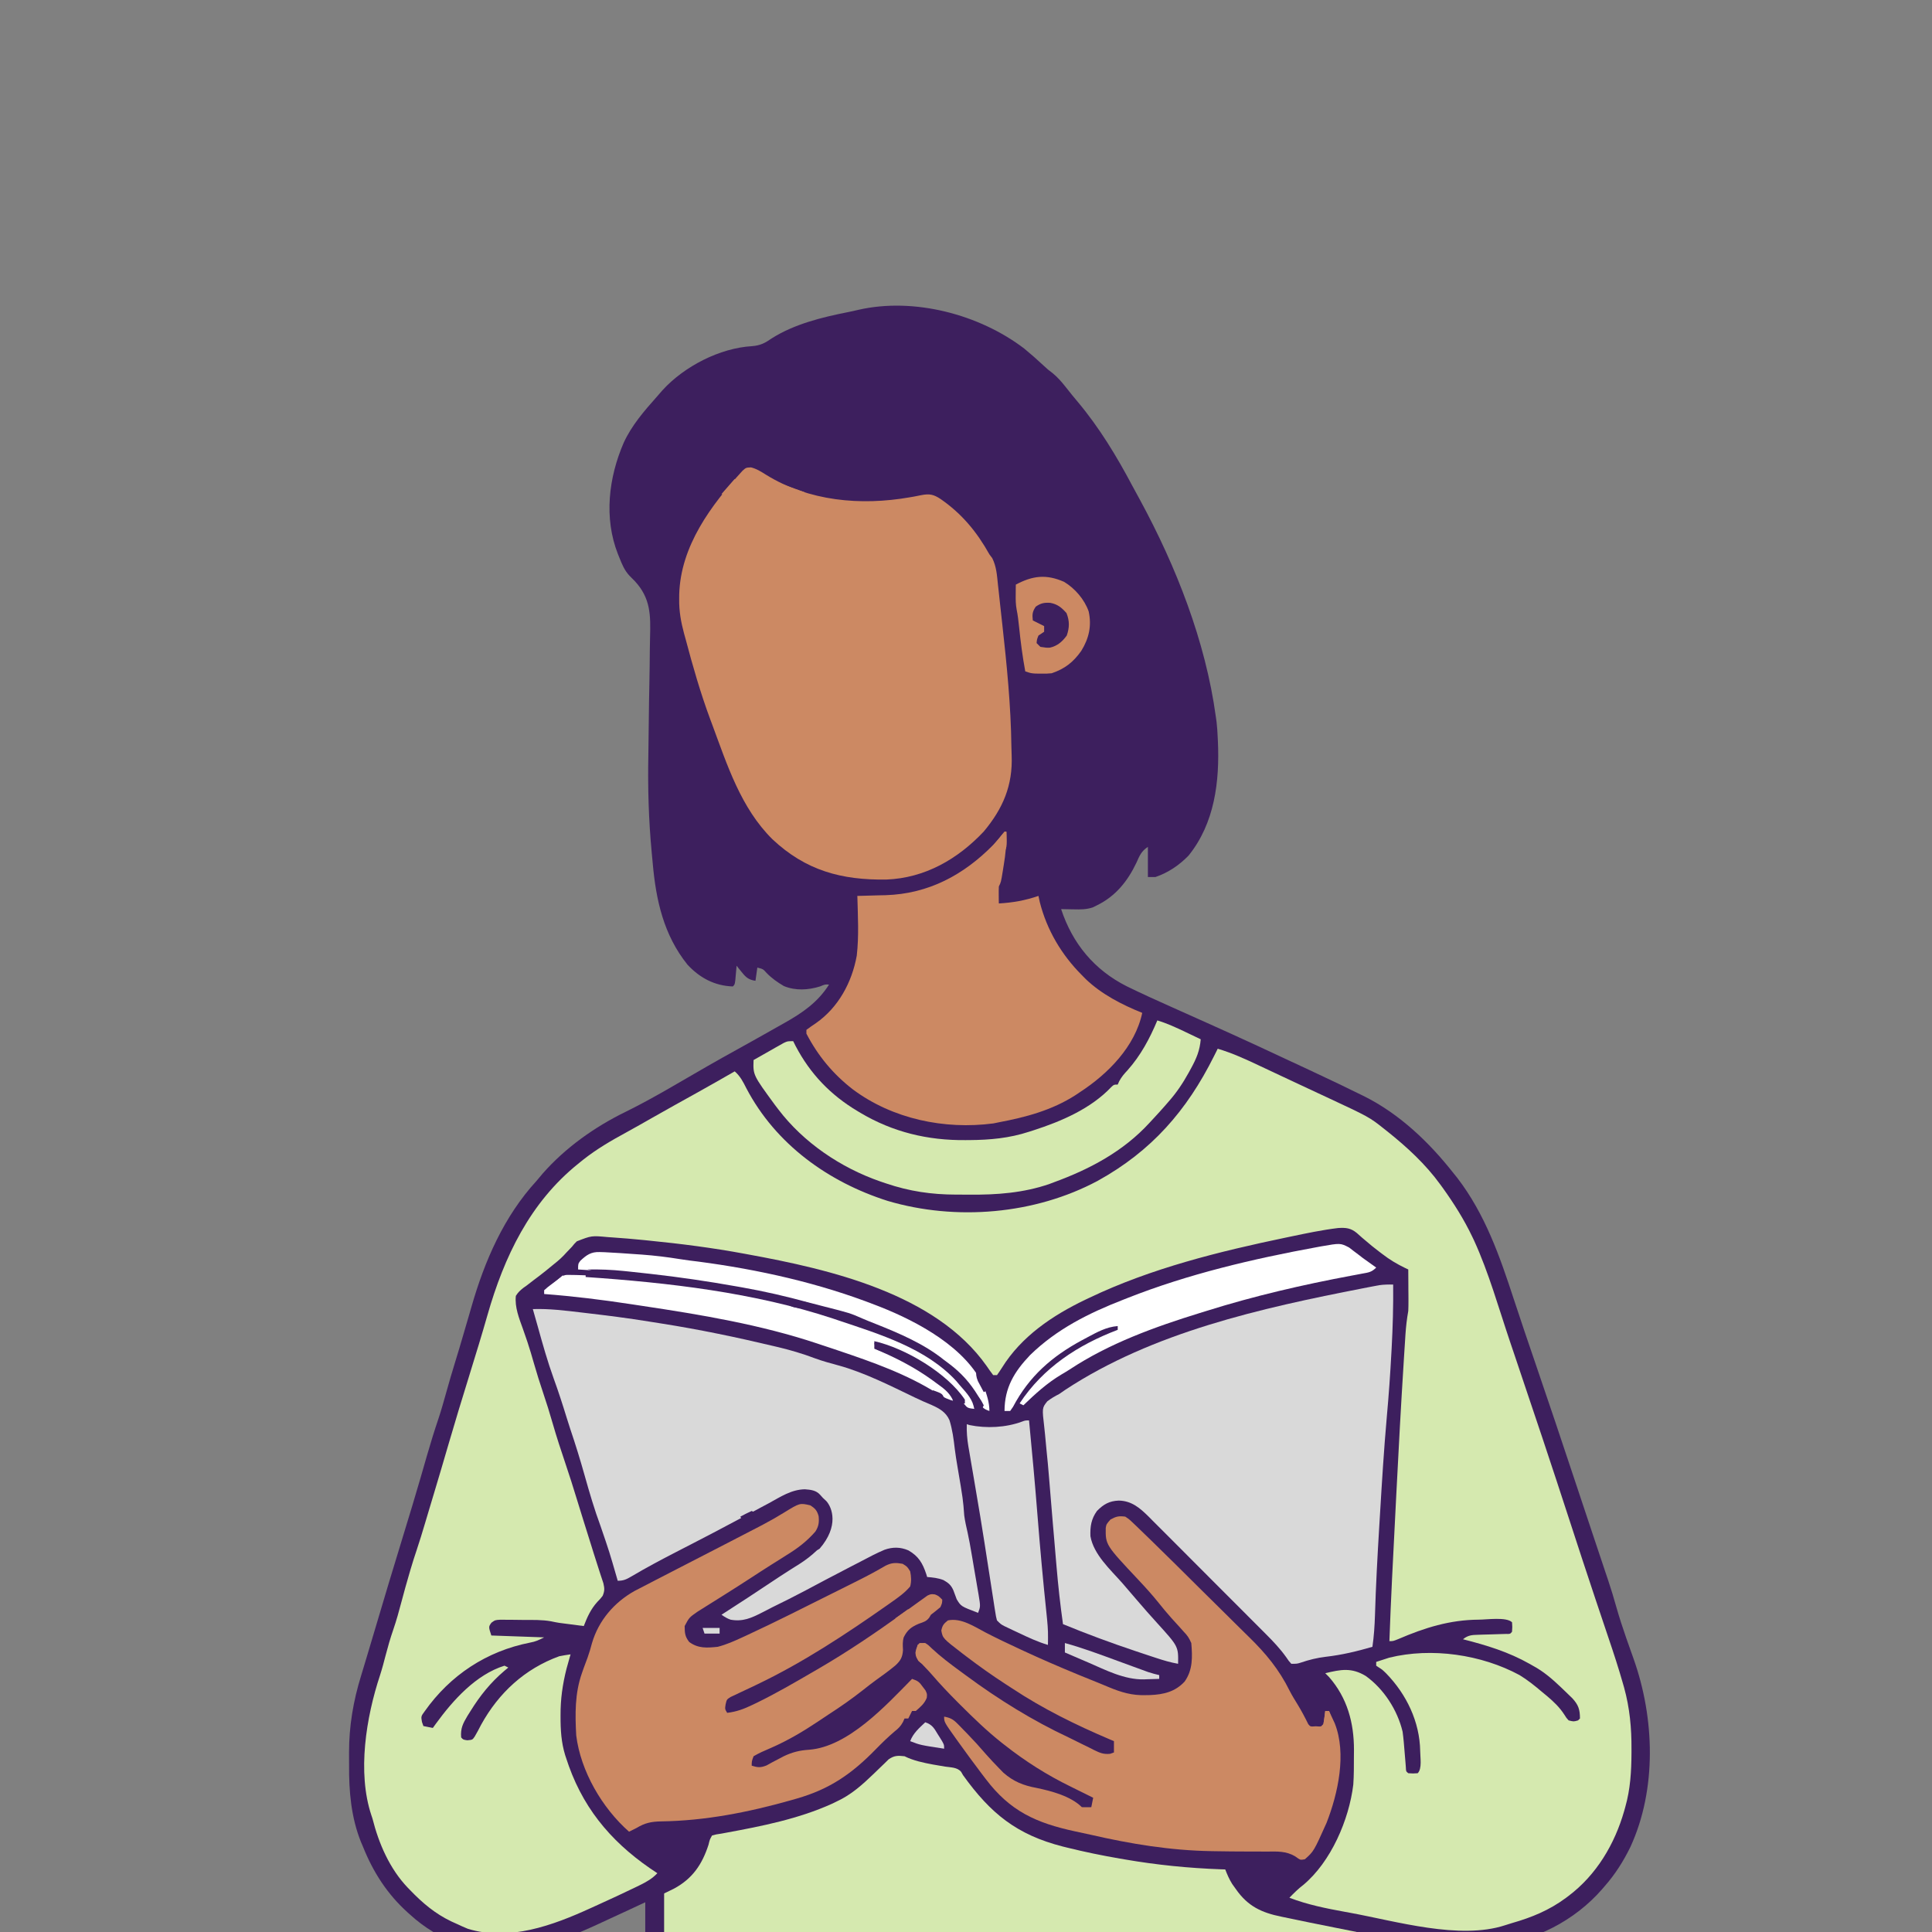 <svg width="1024" height="1024" viewBox="0 0 1024 1024" fill="none" xmlns="http://www.w3.org/2000/svg">
<rect x="0" y="0" width="1024" height="1024" fill="#808080" stroke="none"/>
<g clip-path="url(#clip0_273_32)">
<rect x="347" y="871" width="377" height="164" fill="#D5E9AF" stroke="#3D1F5E" stroke-width="10"/>
<path d="M542.88 184.761C546.4 187.651 549.79 190.661 553.12 193.761C555.4 195.881 555.4 195.881 557.93 197.791C560.58 199.981 562.58 202.281 564.72 204.971C565.11 205.461 565.5 205.941 565.9 206.451C566.7 207.441 567.5 208.441 568.29 209.451C569.27 210.661 570.27 211.861 571.28 213.051C582.61 226.561 591.92 241.911 600.14 257.461C601.49 259.981 602.86 262.481 604.24 264.991C623.36 300.201 639 339.981 644.41 379.841C644.54 380.771 644.67 381.701 644.81 382.651C645.12 385.391 645.29 388.091 645.41 390.841C645.44 391.481 645.48 392.121 645.51 392.781C646.47 414.201 643.82 436.301 629.97 453.471C625.07 458.541 619.1 462.581 612.41 464.841H608.41V448.841C604.87 451.201 603.96 453.611 602.29 457.341C597.67 467.041 591.27 475.041 581.41 479.841C580.66 480.211 579.91 480.581 579.13 480.961C575.69 482.081 572.69 482.061 569.1 481.971L567.14 481.941C565.57 481.921 563.99 481.881 562.41 481.841C568.46 500.141 579.98 514.071 597.19 522.751C605.28 526.711 613.48 530.411 621.7 534.081L630.49 538.011C631.7 538.561 632.91 539.101 634.12 539.641C634.72 539.911 635.33 540.181 635.95 540.461L639.64 542.111C657.79 550.231 675.82 558.601 693.82 567.051C695.26 567.731 696.71 568.411 698.16 569.091C705.81 572.671 713.44 576.311 721.02 580.061C721.66 580.371 722.3 580.691 722.97 581.011C741.79 590.401 757.53 605.461 770.41 621.841C771.06 622.651 771.71 623.461 772.38 624.291C787.18 643.581 794.91 665.861 802.37 688.671C806.15 700.181 810.04 711.641 813.97 723.091C821 743.611 827.89 764.171 834.72 784.751C837.19 792.191 839.67 799.631 842.15 807.061C842.88 809.241 843.6 811.421 844.33 813.601C844.56 814.281 844.78 814.961 845.02 815.661C845.46 817.001 845.91 818.341 846.36 819.681C847.57 823.321 848.79 826.961 850.01 830.591C850.28 831.391 850.54 832.191 850.82 833.021C851.33 834.541 851.85 836.071 852.36 837.601C853.92 842.251 855.34 846.931 856.66 851.651C858.22 857.131 859.96 862.521 861.84 867.901L862.51 869.811C863.61 872.961 864.72 876.111 865.85 879.251C877 910.681 878.22 948.271 864.16 978.901C860.39 986.581 856.07 993.431 850.41 999.841C849.99 1000.33 849.57 1000.82 849.14 1001.33C834.65 1017.95 813.45 1028.92 791.5 1031.03C787.05 1031.31 782.61 1031.32 778.16 1031.28C777.13 1031.27 777.13 1031.27 776.07 1031.27C762.59 1031.17 749.57 1029.68 736.31 1027.2C734.29 1026.82 732.26 1026.45 730.24 1026.08C720.36 1024.26 710.51 1022.32 700.67 1020.3C698.42 1019.84 696.17 1019.39 693.91 1018.94C690.33 1018.22 686.75 1017.47 683.18 1016.71C681.85 1016.43 680.53 1016.15 679.2 1015.89C668.57 1013.74 661.33 1010.3 655.04 1001.28C654.39 1000.37 653.74 999.461 653.08 998.531C651.51 996.011 650.47 993.601 649.41 990.841C648.66 990.821 647.9 990.791 647.12 990.771C629.93 990.141 613.12 988.461 596.16 985.531C595.32 985.391 594.48 985.241 593.62 985.101C584.24 983.491 574.97 981.591 565.74 979.301C564.94 979.101 564.13 978.901 563.31 978.701C538.9 972.461 525.02 961.201 510.41 940.841C510.09 940.291 509.78 939.731 509.45 939.161C507.5 936.681 503.94 936.791 500.97 936.341C499.52 936.101 498.07 935.851 496.63 935.601C495.55 935.411 495.55 935.411 494.46 935.231C489.38 934.281 484.04 933.161 479.41 930.841C475.84 930.461 474.03 930.421 471.02 932.461C470.27 933.201 469.51 933.951 468.72 934.721L467.45 935.931C466.09 937.221 464.75 938.531 463.41 939.841C457.21 945.801 451.31 951.211 443.41 954.841C442.62 955.221 441.84 955.611 441.03 956.001C423.36 964.011 403.87 967.891 384.89 971.381C384.07 971.531 383.26 971.691 382.41 971.841C381.5 971.981 380.6 972.121 379.66 972.271C378.92 972.461 378.18 972.651 377.41 972.841C376.18 975.001 376.18 975.001 375.54 977.721C372.11 988.291 367 995.741 357.22 1001.02C354.68 1002.3 352.11 1003.51 349.54 1004.72L346.58 1006.11C343.81 1007.41 341.04 1008.7 338.27 1009.98C336.31 1010.89 334.35 1011.8 332.39 1012.72C328.82 1014.38 325.25 1016.03 321.67 1017.67C320.27 1018.31 318.88 1018.96 317.49 1019.61C294.05 1030.47 268.84 1039.59 243.21 1030.53C233.49 1026.81 225.14 1021.88 217.41 1014.84L216.06 1013.64C205.27 1003.91 197.81 992.321 192.41 978.841C192.05 978.011 191.7 977.171 191.33 976.311C186.11 963.321 184.9 949.421 185.02 935.541C185.04 933.341 185.02 931.151 185 928.951C184.98 914.901 187.25 901.511 191.41 888.091C191.7 887.121 192 886.151 192.3 885.151C192.95 882.961 193.62 880.761 194.28 878.571C195.56 874.351 196.82 870.121 198.07 865.881C203.37 847.951 208.74 830.041 214.24 812.161C217.12 802.761 219.98 793.361 222.71 783.921C223.01 782.901 223.01 782.901 223.31 781.851C224.28 778.491 225.25 775.121 226.22 771.751C228.16 764.991 230.23 758.311 232.48 751.651C233.93 747.271 235.18 742.841 236.41 738.401C237.96 732.891 239.54 727.391 241.24 721.911C242.68 717.271 244.07 712.611 245.42 707.941C246.41 704.551 247.41 701.151 248.4 697.761L249.9 692.581C256.89 668.221 267.11 644.701 284.41 625.841C285.49 624.551 286.58 623.261 287.66 621.971C299.74 608.251 315.23 597.271 331.6 589.281C346.4 582.011 360.55 573.341 374.86 565.151C380.25 562.061 385.66 559.031 391.1 556.031C394.21 554.311 397.31 552.581 400.41 550.841C401.17 550.421 401.17 550.421 401.95 549.981C405.41 548.051 408.86 546.101 412.3 544.141C413.44 543.491 414.58 542.851 415.73 542.211C425.27 536.861 433.46 531.251 439.41 521.841C437.24 521.731 437.24 521.731 434.68 522.811C428.4 524.791 421.64 525.171 415.49 522.641C412.04 520.611 409.12 518.571 406.32 515.701C404.46 513.611 404.46 513.611 401.41 512.841L400.41 519.841C396.81 519.291 395.41 518.091 393.16 515.281C392.64 514.641 392.12 514.001 391.58 513.341C391.2 512.841 390.81 512.351 390.41 511.841C390.35 512.551 390.29 513.261 390.23 513.991C390.14 514.911 390.06 515.831 389.97 516.781C389.85 518.151 389.85 518.151 389.73 519.561C389.41 521.841 389.41 521.841 388.41 522.841C378.74 522.491 370.91 518.321 364.36 511.271C351.78 495.581 347.7 477.221 345.96 457.581C345.79 455.671 345.6 453.761 345.42 451.851C343.79 434.601 343.3 417.501 343.64 400.191C343.75 393.951 343.81 387.721 343.88 381.481C343.95 374.941 344.04 368.401 344.19 361.861C344.31 356.041 344.38 350.231 344.42 344.411C344.44 342.211 344.48 340.011 344.54 337.821C344.87 325.931 344.85 317.101 336.49 308.031C335.55 307.061 334.59 306.091 333.63 305.141C331.08 302.431 329.68 299.141 328.35 295.721C328.07 295.051 327.8 294.381 327.52 293.691C319.99 274.561 322.57 253.171 330.57 234.671C334.82 225.431 341.47 217.761 348.18 210.231C349.18 209.101 350.17 207.961 351.15 206.811C362.71 194.151 381.53 184.461 398.6 183.471C403.04 183.111 405.5 181.811 409.1 179.301C420.94 171.811 435.52 168.191 449.11 165.501C451.07 165.111 453.02 164.691 454.97 164.211C484.43 157.481 519.12 166.621 542.88 184.761Z" fill="#3D1F5E"/>
<path d="M645.412 555.844C652.872 558.064 659.822 561.214 666.852 564.534C668.052 565.094 669.262 565.664 670.472 566.234C673.062 567.444 675.652 568.664 678.242 569.884C681.872 571.594 685.502 573.284 689.132 574.984C692.172 576.394 695.212 577.814 698.242 579.244C699.712 579.924 701.182 580.614 702.652 581.294C725.762 592.074 725.762 592.074 733.722 598.404C734.253 598.824 734.792 599.244 735.332 599.674C745.752 607.994 755.572 617.014 763.412 627.844C764.102 628.794 764.102 628.794 764.812 629.764C770.672 637.954 775.943 646.314 780.292 655.404C780.622 656.104 780.952 656.794 781.292 657.504C789.122 674.624 794.282 693.174 800.302 710.994C801.042 713.184 801.782 715.374 802.522 717.554C812.602 747.354 822.592 777.174 832.302 807.084C836.432 819.814 840.612 832.524 844.852 845.224C845.102 845.964 845.352 846.714 845.602 847.484C847.902 854.364 850.202 861.244 852.532 868.114C855.262 876.164 857.902 884.224 860.222 892.404C860.422 893.084 860.612 893.764 860.812 894.464C863.792 905.264 864.792 915.934 864.722 927.094V929.024C864.672 938.884 864.132 948.314 861.412 957.844C861.232 958.484 861.062 959.114 860.872 959.774C855.842 977.384 846.193 993.674 831.412 1004.84L829.943 1005.95C821.102 1012.48 811.943 1016.24 801.412 1019.26C800.162 1019.62 798.912 1020.01 797.672 1020.43C773.662 1028.3 739.882 1018.26 715.722 1013.84C714.342 1013.59 714.342 1013.59 712.922 1013.33C702.822 1011.49 693.022 1009.53 683.412 1005.84C685.802 1003.38 688.052 1001.11 690.782 999.044C705.432 986.814 715.022 964.514 717.272 945.884C717.622 940.924 717.592 935.944 717.602 930.964L717.632 927.534C717.662 913.124 714.082 899.904 704.412 888.844L702.412 886.844C710.712 884.824 716.352 883.764 723.852 888.284C733.422 895.114 740.693 906.374 743.412 917.844C743.902 921.434 744.192 925.044 744.472 928.654C744.632 930.564 744.782 932.464 744.952 934.364C745.012 935.204 745.082 936.034 745.142 936.894C745.212 938.844 745.212 938.844 746.412 939.844C748.912 940.014 748.912 940.014 751.412 939.844C753.842 937.414 752.722 931.384 752.732 928.124C752.492 912.604 745.482 898.044 734.722 886.964C732.582 884.884 732.582 884.884 730.602 883.654C730.212 883.384 729.812 883.124 729.412 882.844V880.844C730.892 880.354 732.372 879.874 733.852 879.404L736.342 878.594C758.772 873.084 785.193 876.914 805.412 887.844C809.722 890.474 813.572 893.574 817.412 896.844C818.682 897.884 818.682 897.884 819.972 898.954C823.572 902.004 826.592 904.874 829.162 908.844C830.212 910.544 830.212 910.544 831.412 911.844C834.082 912.514 834.082 912.514 836.412 911.844L837.412 910.844C837.412 906.064 836.592 903.624 833.352 900.094C832.052 898.804 830.742 897.534 829.412 896.284C828.722 895.614 828.032 894.954 827.322 894.274C822.662 889.844 818.102 885.894 812.412 882.844C811.882 882.544 811.362 882.244 810.822 881.934C799.572 875.564 787.902 872.004 775.412 868.844C778.042 866.674 780.122 866.554 783.482 866.464C784.462 866.434 785.442 866.394 786.452 866.364L789.532 866.284C791.562 866.224 793.582 866.154 795.612 866.094C796.503 866.064 797.402 866.044 798.322 866.014C800.402 866.074 800.402 866.074 801.412 864.844C801.582 862.344 801.582 862.344 801.412 859.844C798.452 856.884 787.963 858.464 783.682 858.454C768.422 858.564 755.162 862.724 741.222 868.704C738.412 869.844 738.412 869.844 736.412 869.844C737.182 847.914 738.332 826.004 739.462 804.094C739.672 799.884 739.892 795.674 740.102 791.464C741.282 768.164 742.542 744.884 744.012 721.604C744.072 720.584 744.142 719.574 744.202 718.524C744.382 715.674 744.562 712.814 744.753 709.954C744.833 708.704 744.832 708.704 744.912 707.414C745.193 703.164 745.662 699.044 746.412 694.844C746.492 693.044 746.522 691.244 746.512 689.444C746.502 688.474 746.503 687.504 746.503 686.494L746.472 683.464C746.472 681.934 746.472 681.934 746.462 680.374C746.452 677.864 746.432 675.354 746.412 672.844L744.862 672.114C740.412 669.964 736.562 667.684 732.662 664.654C732.152 664.274 731.652 663.894 731.132 663.504C728.472 661.494 725.902 659.424 723.392 657.224L721.882 655.954C720.942 655.164 720.013 654.344 719.122 653.504C715.903 650.844 713.312 650.624 709.182 650.884C700.742 651.904 692.412 653.664 684.102 655.404C683.242 655.584 682.392 655.764 681.512 655.944C646.192 663.314 610.102 672.224 577.412 687.844C576.702 688.184 575.992 688.514 575.262 688.864C557.852 697.204 541.302 708.344 531.022 724.984C530.202 726.304 529.312 727.574 528.412 728.844H526.412C525.182 727.264 524.032 725.624 522.912 723.964C495.822 685.634 439.892 672.794 396.412 664.844C395.812 664.734 395.212 664.624 394.582 664.504C377.772 661.384 360.922 659.224 343.912 657.534C342.612 657.404 342.612 657.404 341.292 657.264C335.672 656.704 330.052 656.224 324.412 655.844C323.322 655.774 323.322 655.774 322.212 655.694C313.532 654.884 313.532 654.884 305.712 657.934C304.362 659.284 304.362 659.284 303.162 660.784C302.192 661.804 301.212 662.824 300.232 663.844L298.812 665.384C296.692 667.594 294.372 669.434 291.972 671.344C290.652 672.424 290.652 672.424 289.302 673.534C287.182 675.254 285.002 676.894 282.802 678.534C281.582 679.464 280.372 680.404 279.162 681.344C278.572 681.754 277.992 682.174 277.382 682.604C275.702 683.934 274.532 685.004 273.412 686.844C272.752 692.814 275.162 698.804 277.162 704.344C277.712 705.924 278.252 707.504 278.802 709.084L279.622 711.484C280.842 715.134 281.912 718.834 282.972 722.534C284.495 727.842 286.142 733.113 287.912 738.344C289.672 743.514 291.282 748.714 292.792 753.964C294.952 761.484 297.392 768.904 299.892 776.314C301.832 782.084 303.692 787.864 305.452 793.684C306.562 797.354 307.702 801.004 308.852 804.654C309.062 805.324 309.272 805.994 309.482 806.684C310.122 808.734 310.772 810.794 311.412 812.844C311.842 814.214 312.272 815.584 312.702 816.964C312.912 817.634 313.122 818.314 313.342 819.004C313.762 820.344 314.182 821.684 314.592 823.024C315.582 826.224 316.592 829.414 317.652 832.594C317.842 833.184 318.032 833.784 318.232 834.384C318.752 835.984 319.282 837.574 319.812 839.174C320.442 841.954 320.512 843.234 319.412 845.844C318.142 847.454 318.142 847.454 316.602 849.034C313.122 852.884 311.262 857.044 309.412 861.844C307.012 861.534 304.622 861.224 302.222 860.904C301.552 860.824 300.882 860.734 300.182 860.644C299.522 860.554 298.862 860.464 298.182 860.384C297.282 860.264 297.282 860.264 296.352 860.144C294.918 859.915 293.49 859.641 292.072 859.324C287.312 858.464 282.482 858.614 277.662 858.604C275.782 858.594 273.912 858.564 272.032 858.534C270.832 858.524 269.632 858.524 268.432 858.514L265.152 858.484C262.422 858.654 262.422 858.654 260.472 860.054C258.912 862.234 258.912 862.234 260.412 866.844L288.412 867.844C285.452 869.324 283.902 870.084 280.862 870.634C257.932 875.144 238.612 887.864 225.092 907.024C223.122 909.714 223.122 909.714 223.662 912.724C223.912 913.424 224.162 914.124 224.412 914.844L229.412 915.844C229.972 915.074 230.522 914.294 231.102 913.504C240.062 901.204 252.262 887.534 267.412 882.844L269.412 883.844C268.722 884.414 268.032 884.984 267.322 885.574C259.952 891.864 254.512 898.624 249.412 906.844C248.862 907.724 248.312 908.594 247.742 909.494C245.352 913.514 244.032 916.064 244.412 920.844C245.462 922.064 245.462 922.064 247.682 922.394C250.412 922.144 250.412 922.144 251.582 920.444C252.812 918.364 253.932 916.244 255.032 914.094C264.352 897.224 278.152 884.484 296.412 877.844C298.401 877.446 300.402 877.112 302.412 876.844C302.222 877.524 302.022 878.204 301.822 878.894C301.562 879.834 301.302 880.764 301.032 881.724C300.782 882.624 300.522 883.524 300.262 884.464C298.162 892.814 297.052 900.594 297.102 909.224C297.102 910.234 297.112 911.244 297.112 912.294C297.232 919.614 297.892 925.924 300.412 932.844C300.762 933.884 301.112 934.924 301.482 935.984C310.442 960.924 326.382 978.534 348.412 992.844C345.632 995.784 342.642 997.454 339.032 999.224C338.362 999.554 337.692 999.884 336.992 1000.22C330.292 1003.48 323.522 1006.59 316.742 1009.67C315.502 1010.23 314.262 1010.8 313.022 1011.36C293.182 1020.44 269.822 1029.08 247.912 1022.28C246.052 1021.52 244.222 1020.7 242.412 1019.84C240.832 1019.13 240.832 1019.13 239.222 1018.4C230.652 1014.31 223.962 1008.65 217.412 1001.84L216.142 1000.54C206.542 990.494 200.782 977.214 197.412 963.844C197.222 963.274 197.032 962.704 196.832 962.114C189.262 939.394 194.062 910.144 201.412 887.954C202.552 884.424 203.492 880.864 204.412 877.284C205.592 872.744 206.882 868.284 208.412 863.844C210.122 858.864 211.512 853.864 212.842 848.774C214.142 843.814 215.532 838.884 216.972 833.964C217.172 833.294 217.372 832.614 217.572 831.914C218.612 828.394 219.712 824.904 220.892 821.414C222.432 816.814 223.842 812.184 225.222 807.534L226.812 802.214C227.072 801.324 227.342 800.424 227.622 799.504C228.372 796.984 229.132 794.464 229.892 791.944C232.572 783.044 235.202 774.144 237.792 765.224C241.212 753.434 244.812 741.704 248.442 729.984C249.942 725.124 251.432 720.264 252.912 715.404C253.332 714.024 253.332 714.024 253.772 712.614C255.352 707.414 256.892 702.194 258.382 696.964C267.192 666.154 280.862 637.404 306.412 616.844C307.272 616.144 308.132 615.454 309.022 614.734C316.242 609.014 323.942 604.544 332.022 600.154C336.642 597.624 341.212 595.004 345.792 592.404C353.552 588.004 361.342 583.644 369.162 579.324C375.942 575.564 382.682 571.714 389.412 567.844C392.352 570.384 393.882 573.434 395.602 576.844C411.132 606.424 438.952 626.484 470.452 636.494C506.642 647.214 548.512 643.694 581.842 625.844C610.312 610.104 629.012 588.694 643.412 559.844C643.972 558.724 643.972 558.724 644.542 557.594C644.832 557.014 645.112 556.434 645.412 555.844Z" fill="#D5E9AF"/>
<path d="M398.036 247.719C400.986 248.449 403.286 249.919 405.846 251.529C428.656 265.699 456.196 268.119 482.096 263.599C482.826 263.469 483.556 263.349 484.316 263.219C485.666 262.979 487.006 262.719 488.346 262.429C492.726 261.579 494.906 262.079 498.596 264.529C509.876 272.359 517.776 281.939 524.416 293.839C524.906 294.499 525.406 295.149 525.916 295.829C528.176 300.379 528.426 304.999 528.946 310.009C529.066 311.119 529.196 312.229 529.326 313.369C529.586 315.719 529.846 318.079 530.086 320.439C530.466 323.949 530.856 327.459 531.246 330.959C533.626 352.409 535.786 373.949 536.056 395.539C536.086 397.129 536.136 398.729 536.196 400.329C536.856 416.239 531.596 428.579 521.346 440.799C507.566 455.379 490.296 465.359 469.846 466.179C446.036 466.539 427.056 461.409 409.416 444.839C392.666 428.279 385.426 405.409 377.416 383.839C377.076 382.949 376.736 382.049 376.396 381.119C371.256 367.259 367.196 353.129 363.416 338.839C363.126 337.829 362.846 336.809 362.556 335.749C360.916 329.599 359.886 323.909 359.976 317.529C359.986 316.719 359.996 315.909 359.996 315.069C360.726 289.349 376.866 267.749 393.576 249.479C395.416 247.839 395.416 247.839 398.036 247.719Z" fill="#CC8963"/>
<path d="M738.411 680.844C738.521 692.124 738.211 703.334 737.601 714.594C737.551 715.414 737.511 716.244 737.461 717.094C736.861 728.424 736.051 739.724 735.031 751.034C733.501 768.224 732.451 785.454 731.421 802.684C731.291 804.864 731.161 807.044 731.021 809.234C730.081 824.884 729.221 840.534 728.761 856.214C728.581 861.824 728.221 867.294 727.411 872.844C719.201 875.244 711.221 877.154 702.711 878.124C698.071 878.674 693.791 879.734 689.361 881.254C687.411 881.844 687.411 881.844 684.411 881.844C683.071 880.364 683.071 880.364 681.691 878.324C678.471 873.824 674.851 869.994 670.941 866.094C669.861 865.004 669.861 865.004 668.751 863.894C666.381 861.514 664.011 859.134 661.631 856.764C660.391 855.524 659.151 854.274 657.911 853.034C654.031 849.144 650.141 845.254 646.241 841.364C642.241 837.364 638.241 833.354 634.251 829.344C630.811 825.884 627.361 822.424 623.911 818.974C621.851 816.924 619.801 814.864 617.751 812.804C615.471 810.514 613.181 808.224 610.881 805.944L608.851 803.884C604.231 799.324 599.801 795.444 592.971 795.344C587.991 795.524 584.861 797.314 581.411 800.844C578.361 805.074 577.751 809.104 577.951 814.224C579.651 823.944 588.481 831.864 594.801 839.014C597.431 842.014 600.011 845.054 602.601 848.094C606.101 852.194 609.651 856.234 613.291 860.224C624.581 872.664 624.581 872.664 624.411 881.844C620.321 881.124 616.441 879.964 612.511 878.654C611.521 878.324 611.521 878.324 610.501 877.994C608.341 877.284 606.191 876.564 604.031 875.844C603.301 875.604 602.571 875.354 601.821 875.104C588.863 870.778 576.052 866.022 563.411 860.844C561.961 850.634 560.841 840.434 559.971 830.154C559.851 828.684 559.721 827.214 559.591 825.734L558.811 816.504C558.541 813.424 558.281 810.344 558.011 807.264C557.301 799.004 556.611 790.744 555.961 782.484C555.611 778.014 555.191 773.564 554.721 769.104C554.431 766.244 554.171 763.374 553.911 760.504C553.791 759.164 553.651 757.824 553.491 756.484C552.301 746.254 552.301 746.254 555.061 742.754C557.111 741.184 559.111 740.004 561.411 738.844C562.501 738.114 563.591 737.374 564.661 736.604C611.041 706.104 668.471 693.324 722.291 682.844C723.351 682.634 724.411 682.424 725.511 682.214C726.481 682.034 727.461 681.844 728.461 681.654L731.011 681.174C733.511 680.834 735.891 680.784 738.411 680.844Z" fill="#D9D9D9"/>
<path d="M308.22 695.653C299.6 694.633 291.11 693.553 282.41 693.843C283.3 696.933 284.18 700.023 285.04 703.113C287.61 712.383 290.2 721.603 293.47 730.653C295.96 737.493 298.19 744.383 300.32 751.333C300.944 753.356 301.587 755.372 302.25 757.383C304.991 765.471 307.515 773.63 309.82 781.853C312.39 790.993 315.03 800.023 318.33 808.933C323 822.573 323 822.573 327 836.422L327 836.423C327.14 836.903 327.27 837.373 327.41 837.843C330.69 837.843 332.21 836.973 334.99 835.353C342.51 830.903 350.2 826.813 357.96 822.813L361.5 820.983L366.81 818.253C370.67 816.263 374.52 814.273 378.35 812.253C379.827 811.464 381.305 810.686 382.782 809.907L382.79 809.903C387.17 807.613 391.54 805.313 395.89 802.963C398.459 801.563 401.038 800.184 403.617 798.805L403.62 798.803C404.93 798.113 406.23 797.413 407.53 796.723C413.58 793.403 419.51 789.443 426.59 789.353C429.66 789.583 432.52 789.853 434.67 792.253L434.671 792.253C436.1 793.903 436.1 793.903 437.91 795.543C441.077 798.976 444.81 808.843 434.41 820.843C433.94 821.133 433.49 821.413 433.03 821.693C430.08 824.473 427.09 826.813 423.67 828.973C422.49 829.703 421.31 830.443 420.14 831.193C419.5 831.603 418.87 831.993 418.25 832.393C415.11 834.383 412.02 836.423 408.93 838.483C400.59 844.083 392.18 849.553 383.73 854.993C383.28 855.283 382.85 855.563 382.41 855.843C384.02 856.953 385.36 857.823 387.21 858.463C393.65 859.633 398.17 857.613 403.84 854.713C405.64 853.763 407.45 852.823 409.28 851.913C415.28 848.983 421.26 846.003 427.15 842.863C430.63 840.993 434.12 839.143 437.62 837.303C439.027 836.574 439.03 836.573 440.402 835.847L440.41 835.843C444.22 833.833 448.03 831.833 451.86 829.863C453.21 829.173 454.56 828.473 455.91 827.783L456.413 827.516C460.494 825.355 464.565 823.199 468.83 821.403C473.18 819.863 477.29 819.923 481.49 821.743C486.88 824.833 489.02 828.553 490.93 834.273C491.09 834.803 491.25 835.323 491.41 835.843C494.47 836.083 497.2 836.373 500.07 837.483C502.68 838.953 504.11 840.143 505.32 842.933C505.88 844.513 506.47 846.083 507.07 847.643C509.37 851.413 509.37 851.413 518.41 854.843C519.7 851.453 519.7 851.453 518.66 845.133C518.53 844.373 518.4 843.634 518.27 842.895L518.27 842.893L517.46 838.133L517.458 838.118C517.028 835.643 516.599 833.168 516.18 830.683C515.91 829.063 515.63 827.433 515.36 825.813C515.22 825.013 515.09 824.233 514.95 823.453C514.33 819.783 513.69 816.113 512.89 812.473L512.88 812.428C512.173 809.353 511.478 806.328 511.06 803.193V803.193C510.44 794.803 510.44 794.803 507.48 777.353C506.94 774.193 506.44 771.053 506.04 767.873C505.45 762.723 504.79 757.683 503.24 752.733C501.36 748.453 497.92 746.533 493.84 744.703C490.8 743.443 487.82 742.113 484.85 740.693C471.89 734.473 458.7 727.733 444.85 723.823L444.343 723.686C440.153 722.552 435.976 721.422 431.9 719.923C425.32 717.423 418.75 715.513 411.9 713.893C411.29 713.743 410.69 713.603 410.1 713.463C390.41 708.773 370.55 704.623 350.55 701.483C348.47 701.163 346.38 700.833 344.29 700.493C333.09 698.663 321.85 697.243 310.59 695.933C309.4 695.794 309.39 695.793 308.249 695.656L308.22 695.653Z" fill="#D9D9D9"/>
<path d="M596.411 803.844C598.531 805.274 598.531 805.274 600.741 807.384C601.161 807.774 601.581 808.174 602.011 808.584C603.491 809.994 604.951 811.414 606.411 812.844L609.901 816.214C618.731 824.774 627.431 833.464 636.151 842.124C639.361 845.314 642.571 848.484 645.801 851.654C649.731 855.514 653.641 859.384 657.541 863.274C659.021 864.744 660.501 866.194 661.991 867.644C670.971 876.424 677.951 884.874 683.541 896.154C684.831 898.674 686.301 901.064 687.791 903.464C689.851 906.854 691.671 910.274 693.411 913.844C694.531 915.184 694.531 915.184 697.411 914.964C700.291 915.184 700.291 915.184 701.411 913.844C701.641 912.664 701.821 911.474 701.971 910.284C702.121 909.144 702.261 908.014 702.411 906.844H704.411C705.061 908.234 705.711 909.634 706.351 911.034C706.711 911.804 707.071 912.584 707.441 913.384C713.831 929.524 709.181 950.584 703.101 966.154C696.341 981.224 696.341 981.224 691.631 985.434C689.411 985.844 689.411 985.844 688.051 985.024C687.521 984.654 687.001 984.284 686.461 983.904C681.621 981.034 676.941 981.314 671.441 981.374L664.881 981.344H661.431C655.521 981.354 649.611 981.264 643.711 981.174L641.941 981.144C620.291 980.774 599.281 977.324 578.191 972.474C575.411 971.844 572.621 971.254 569.821 970.664C549.121 966.184 535.381 959.994 522.411 942.844C521.691 941.904 520.981 940.964 520.261 940.024C516.101 934.554 512.051 928.994 508.031 923.404C507.621 922.824 507.201 922.244 506.771 921.654C500.411 912.734 500.411 912.734 500.411 909.844C503.541 910.424 505.171 911.234 507.401 913.504C507.941 914.044 508.471 914.584 509.031 915.144C509.591 915.724 510.151 916.304 510.721 916.904C511.301 917.504 511.891 918.094 512.491 918.704C516.011 922.324 519.391 926.034 522.671 929.874C524.851 932.344 527.111 934.734 529.411 937.094C530.191 937.904 530.981 938.714 531.791 939.544C537.261 944.334 542.401 946.334 549.471 947.654C557.291 949.284 567.561 951.994 573.411 957.844C575.081 957.884 576.741 957.884 578.411 957.844L579.411 952.844C575.461 950.854 571.501 948.884 567.521 946.954C554.871 940.784 543.461 933.544 532.411 924.844L530.941 923.694C523.141 917.524 516.061 910.674 509.031 903.654L507.741 902.364C502.951 897.574 498.301 892.684 493.881 887.544C492.691 886.164 491.431 884.834 490.161 883.524C485.511 878.734 485.511 878.734 485.201 876.004C485.471 874.344 485.471 874.344 486.411 871.844C488.191 871.164 488.191 871.164 490.411 870.844C492.131 871.964 492.131 871.964 493.911 873.724C498.571 878.054 503.531 881.824 508.671 885.574C509.851 886.434 511.031 887.304 512.211 888.174C529.151 900.684 547.371 911.984 566.461 920.914C568.651 921.954 570.821 923.044 572.981 924.134C574.521 924.894 576.061 925.654 577.601 926.404C578.311 926.764 579.011 927.124 579.741 927.494C582.971 929.054 584.761 929.904 588.401 929.554L590.411 928.844V922.844C589.751 922.564 589.081 922.284 588.401 921.994C570.231 914.254 552.911 905.784 536.411 894.844C535.281 894.114 534.141 893.384 533.011 892.644C525.901 888.034 519.031 883.164 512.291 878.034C511.221 877.224 511.221 877.224 510.131 876.394C499.701 868.364 499.701 868.364 498.911 864.224C499.501 861.414 500.201 860.614 502.411 858.844C509.461 857.374 516.431 862.154 522.421 865.284C528.401 868.384 534.491 871.254 540.601 874.094C541.191 874.364 541.781 874.644 542.391 874.924C551.781 879.284 561.271 883.394 570.851 887.344C571.441 887.584 572.031 887.834 572.641 888.084C576.001 889.464 579.371 890.824 582.751 892.174C584.451 892.854 586.121 893.564 587.801 894.274C594.311 896.974 600.021 898.684 607.101 898.464L609.551 898.424C616.691 898.134 622.851 896.694 627.861 891.284C632.281 885.094 632.021 878.104 631.411 870.844C630.141 868.024 629.451 866.954 627.411 864.844C626.771 864.124 626.121 863.404 625.461 862.654C623.921 860.944 622.381 859.234 620.821 857.544C618.481 854.954 616.281 852.254 614.101 849.534C610.731 845.334 607.161 841.384 603.471 837.464C585.951 818.824 585.951 818.824 586.061 809.824C586.411 807.844 586.411 807.844 588.601 805.344C591.691 803.694 592.981 803.424 596.411 803.844Z" fill="#CC8963"/>
<path d="M429.413 797.843C432.033 799.453 433.083 800.634 433.893 803.614C434.223 806.804 433.923 809.063 432.143 811.783C427.633 816.943 422.853 820.573 417.033 824.153C415.243 825.293 413.453 826.424 411.663 827.554C410.773 828.114 409.883 828.663 408.973 829.233C405.303 831.543 401.673 833.913 398.033 836.283C393.253 839.393 388.443 842.463 383.603 845.503C382.103 846.453 380.593 847.393 379.083 848.343C377.633 849.263 376.173 850.163 374.723 851.073C373.833 851.633 372.933 852.193 372.023 852.773C371.223 853.273 370.433 853.763 369.613 854.283C365.273 857.323 365.273 857.323 362.883 861.843C362.943 865.523 362.983 867.283 365.293 870.283C370.053 873.783 374.663 873.433 380.413 872.843C384.973 871.683 389.153 869.803 393.413 867.843C394.553 867.323 394.553 867.323 395.723 866.783C411.113 859.663 426.243 851.973 441.413 844.403C442.383 843.923 443.353 843.433 444.353 842.943C447.163 841.533 449.973 840.133 452.793 838.723C453.623 838.303 454.463 837.883 455.323 837.453C460.113 835.053 464.793 832.533 469.413 829.823C472.723 828.203 474.783 828.203 478.413 828.843C480.853 830.343 480.853 830.343 482.413 832.843C482.963 835.623 483.143 838.093 482.413 840.843C479.533 844.283 475.943 846.773 472.293 849.343C471.683 849.773 471.073 850.203 470.443 850.643C448.463 866.093 425.703 881.113 401.433 892.733C400.423 893.214 399.413 893.703 398.373 894.203C396.393 895.153 394.403 896.093 392.403 897.003C391.063 897.643 391.063 897.644 389.693 898.304C388.893 898.674 388.083 899.044 387.263 899.424C385.183 900.743 385.183 900.744 384.583 903.374C384.203 905.844 384.203 905.843 385.413 907.843C390.393 907.263 394.353 905.763 398.853 903.593C399.573 903.243 400.303 902.903 401.053 902.543C411.443 897.483 421.433 891.653 431.413 885.843C432.293 885.333 433.173 884.823 434.083 884.293C449.293 875.443 463.743 865.643 478.033 855.403C478.603 855.003 479.163 854.604 479.743 854.184C480.283 853.794 480.823 853.413 481.383 853.013C481.893 852.653 482.403 852.283 482.933 851.903C484.343 850.893 485.733 849.874 487.133 848.864C488.323 848.014 488.323 848.013 489.533 847.153C490.203 846.673 490.863 846.203 491.543 845.703C493.413 844.843 493.413 844.843 495.533 845.073C497.413 845.843 497.413 845.843 499.413 847.843C499.353 849.723 499.353 849.723 498.413 851.843C496.783 853.223 495.113 854.553 493.413 855.843C493.123 856.343 492.823 856.843 492.523 857.353C490.993 859.403 489.423 859.753 487.033 860.593C482.973 862.333 480.963 863.854 478.993 867.804C478.313 870.184 478.483 872.073 478.603 874.533C478.363 878.423 477.283 880.244 474.483 882.804C471.243 885.484 467.853 887.953 464.433 890.383C462.003 892.133 459.663 893.983 457.323 895.833C451.463 900.453 445.393 904.683 439.123 908.733C437.208 909.986 435.304 911.256 433.413 912.543C425.423 917.873 417.483 922.553 408.683 926.403L405.413 927.843L403.683 928.604C402.223 929.273 400.813 930.053 399.413 930.843C398.443 933.423 398.443 933.423 398.413 935.843C401.603 936.843 403.083 936.974 406.243 935.734C407.723 934.924 407.723 934.923 409.223 934.093L412.433 932.413C413.413 931.893 414.403 931.373 415.413 930.843C419.923 928.693 423.793 927.723 428.793 927.403C449.483 925.843 469.503 904.013 483.413 889.843C486.653 890.923 487.233 891.503 489.163 894.153C489.613 894.753 490.063 895.343 490.523 895.953C491.413 897.843 491.413 897.843 491.203 899.903C489.913 903.053 487.963 904.603 485.413 906.843H483.413L481.413 910.843H479.413C479.013 911.743 479.013 911.743 478.613 912.663C477.343 914.963 476.253 916.033 474.223 917.653C470.643 920.673 467.363 923.884 464.093 927.234C451.473 940.164 439.813 948.263 422.293 953.283C421.243 953.583 420.203 953.883 419.123 954.193C396.643 960.533 373.703 965.074 350.283 965.374C345.113 965.504 341.863 966.173 337.413 968.843C336.083 969.513 334.743 970.173 333.413 970.843C319.123 958.253 307.783 938.793 305.413 919.843C304.793 908.573 304.643 897.583 308.413 886.843C308.733 885.913 309.063 884.983 309.393 884.033C310.063 882.183 310.753 880.334 311.453 878.494C312.373 875.944 313.093 873.403 313.793 870.783C317.333 858.853 325.483 849.363 336.253 843.283C338.463 842.103 340.683 840.973 342.913 839.843C344.133 839.213 345.343 838.573 346.563 837.943C349.813 836.243 353.083 834.573 356.353 832.893C359.883 831.093 363.403 829.273 366.913 827.453C372.553 824.533 378.193 821.633 383.833 818.733C389.973 815.583 396.113 812.423 402.223 809.223L404.463 808.043C408.263 806.043 411.963 803.934 415.613 801.674C423.893 796.574 423.893 796.573 429.413 797.843Z" fill="#CC8963"/>
<path d="M532.41 440.844H533.41C533.57 446.974 532.98 452.684 531.97 458.724C531.77 460.004 531.77 460.004 531.56 461.304C530.55 467.564 530.55 467.564 529.41 469.844C529.345 471.383 529.325 472.923 529.35 474.464C529.36 475.284 529.37 476.104 529.37 476.944C529.39 477.574 529.4 478.194 529.41 478.844C536.8 478.434 543.41 477.254 550.41 474.844C550.64 475.914 550.86 476.984 551.1 478.094C554.87 492.954 562.63 506.044 573.41 516.844L575.49 518.964C583.93 527.014 594.65 532.514 605.41 536.844C601.62 554.684 587.25 569.194 572.41 578.844C571.62 579.374 570.83 579.904 570.02 580.454C557.54 588.454 543.83 592.114 529.41 594.844C528.46 595.034 527.51 595.234 526.53 595.434C500.66 598.834 473.09 593.114 452.03 577.404C441.54 569.294 433.55 559.634 427.41 547.844V545.844C429.06 544.604 430.76 543.424 432.47 542.284C444.35 533.984 451.54 520.704 454.1 506.524C455.31 496.084 454.68 485.334 454.41 474.844C455.1 474.834 455.8 474.814 456.51 474.804C459.73 474.724 462.94 474.624 466.16 474.534C467.8 474.494 467.8 474.494 469.47 474.464C492.17 473.724 510.68 463.794 526.41 447.844C528.15 445.934 529.82 444.014 531.42 441.984C531.75 441.614 532.07 441.234 532.41 440.844Z" fill="#CC8963"/>
<path d="M613.41 540.844C618.61 542.424 623.39 544.624 628.29 546.964C629.46 547.524 629.46 547.524 630.66 548.094C632.58 549.014 634.49 549.924 636.41 550.844C635.93 556.774 634.13 561.034 631.29 566.224L630.05 568.494C626.98 574.054 623.63 579.084 619.41 583.844C618.4 585.014 618.4 585.014 617.36 586.214C615.48 588.354 613.58 590.454 611.64 592.534C610.81 593.414 609.99 594.304 609.18 595.194C595.38 610.254 577.56 619.714 558.53 626.654C557.79 626.934 557.05 627.214 556.29 627.504C542.61 632.254 528.28 633.334 513.9 633.184C511.51 633.154 509.13 633.164 506.74 633.164C493.69 633.144 482 631.424 469.6 627.224C468.55 626.864 467.51 626.514 466.44 626.154C445.58 618.884 425.87 605.614 412.41 587.844C411.57 586.744 411.57 586.744 410.71 585.614C399.12 569.784 399.12 569.784 399.41 561.844C402.34 560.164 405.28 558.504 408.22 556.844C409.06 556.364 409.89 555.894 410.75 555.394C411.55 554.944 412.35 554.494 413.18 554.034L415.42 552.764C417.41 551.844 417.41 551.844 420.41 551.844C420.84 552.694 421.26 553.544 421.7 554.414C429.41 569.124 440.17 580.344 454.41 588.844C454.94 589.164 455.47 589.484 456.02 589.814C473.27 600.064 491.75 604.474 511.72 604.284C512.4 604.274 513.07 604.274 513.76 604.274C524.74 604.194 534.92 603.274 545.41 599.844C546.19 599.594 546.96 599.354 547.77 599.094C562.6 594.294 578.08 587.674 589.02 576.144C590.41 574.844 590.41 574.844 592.41 574.844C592.81 573.964 592.81 573.964 593.21 573.064C594.45 570.764 595.81 569.184 597.6 567.284C604.61 559.404 609.35 550.504 613.41 540.844Z" fill="#D5E9AF"/>
<path d="M715.036 661.199C716.216 662.109 716.216 662.109 717.416 663.029C718.676 663.979 718.676 663.979 719.966 664.949C720.776 665.579 721.576 666.199 722.416 666.839C723.786 667.829 725.156 668.809 726.536 669.779C727.496 670.469 728.456 671.159 729.416 671.839C726.886 674.369 725.336 674.429 721.846 675.069C720.666 675.299 719.476 675.519 718.296 675.749C717.346 675.919 717.346 675.919 716.386 676.099C690.406 680.949 664.626 686.919 639.416 694.839C638.256 695.199 637.106 695.559 635.946 695.909C612.046 703.299 587.876 712.009 566.886 725.889C565.446 726.819 563.976 727.689 562.496 728.559C554.916 733.089 548.736 738.739 542.416 744.839C541.756 744.509 541.086 744.179 540.416 743.839C552.906 724.849 571.336 712.859 592.416 704.839V702.839C586.356 703.319 581.586 706.019 576.286 708.839C574.886 709.589 574.886 709.589 573.456 710.349C557.506 718.969 545.496 729.429 536.936 745.639C536.436 746.369 535.926 747.099 535.416 747.839H532.416C532.456 735.479 537.566 727.059 545.956 718.239C560.146 704.389 577.086 695.979 595.416 688.839C596.096 688.569 596.786 688.299 597.496 688.019C629.816 675.249 664.106 667.219 698.226 660.969C699.186 660.789 699.186 660.789 700.176 660.609C710.436 658.819 710.436 658.819 715.036 661.199Z" fill="white"/>
<path d="M545.411 752.844C547.041 769.684 548.581 786.534 549.911 803.404C551.291 820.874 552.881 838.314 554.721 855.744C555.141 859.834 555.541 863.854 555.471 867.964C555.461 868.714 555.451 869.464 555.451 870.224C555.431 870.764 555.421 871.294 555.411 871.844C549.911 870.194 544.841 867.814 539.661 865.344C538.371 864.734 538.371 864.734 537.051 864.124C536.221 863.734 535.401 863.344 534.551 862.934C533.801 862.584 533.061 862.234 532.291 861.864C530.411 860.844 530.411 860.844 528.411 858.844C527.881 856.784 527.881 856.784 527.481 854.214C527.331 853.254 527.171 852.294 527.011 851.304C526.861 850.254 526.701 849.214 526.531 848.134C526.371 847.054 526.201 845.974 526.021 844.864C525.571 841.984 525.121 839.104 524.681 836.224C524.241 833.344 523.781 830.454 523.331 827.574C522.821 824.304 522.311 821.044 521.811 817.774C520.381 808.554 518.841 799.344 517.271 790.154C516.741 787.064 516.221 783.974 515.701 780.884C515.421 779.264 515.141 777.644 514.861 776.014C514.461 773.644 514.051 771.264 513.651 768.884C513.531 768.164 513.401 767.444 513.271 766.704C512.601 762.684 512.281 758.914 512.411 754.844C512.901 755.004 513.391 755.164 513.901 755.324C522.831 757.164 533.111 756.654 541.621 753.504C543.411 752.844 543.411 752.844 545.411 752.844Z" fill="#D9D9D9"/>
<path d="M300.704 675.719C312.654 675.769 324.514 676.769 336.414 677.849C337.374 677.929 338.324 678.019 339.314 678.109C361.874 680.229 384.174 684.609 406.414 688.849C407.104 688.979 407.804 689.109 408.514 689.249C422.934 691.989 436.724 696.069 450.594 700.779C451.324 701.029 452.064 701.279 452.814 701.529C475.784 709.359 505.444 721.119 517.414 743.849V746.849C512.824 746.359 512.824 746.359 510.994 744.099C510.594 743.349 510.194 742.609 509.784 741.849C501.344 728.289 484.354 720.529 470.414 713.849C469.704 713.459 468.994 713.079 468.254 712.679C466.294 711.639 466.294 711.639 463.414 711.849C464.054 714.829 464.054 714.829 465.814 715.719C466.414 715.949 467.004 716.179 467.624 716.419C468.284 716.689 468.944 716.959 469.624 717.239C470.344 717.519 471.054 717.809 471.784 718.099C481.604 722.199 489.974 727.659 498.474 734.029C499.034 734.449 499.594 734.869 500.174 735.289C503.084 737.539 505.094 739.289 506.414 742.849C502.804 741.859 499.964 740.649 496.844 738.589C480.724 728.359 462.404 721.909 444.414 715.849C443.624 715.579 442.834 715.319 442.024 715.039C439.824 714.309 437.614 713.579 435.414 712.849C434.664 712.599 433.924 712.349 433.154 712.089C403.114 702.079 371.744 696.849 340.514 692.159C338.484 691.859 336.454 691.549 334.424 691.239C319.134 688.899 303.844 687.019 288.414 685.849V683.849C290.344 682.149 290.344 682.149 292.844 680.279C298.764 675.829 298.764 675.829 300.704 675.719Z" fill="white"/>
<path d="M317.836 663.615L320.496 663.695C325.916 663.975 331.316 664.315 336.726 664.725C337.856 664.795 338.986 664.875 340.156 664.955C347.046 665.465 353.786 666.285 360.596 667.395C363.716 667.895 366.836 668.285 369.976 668.655C402.076 672.865 434.216 680.045 464.406 691.845C465.156 692.135 465.906 692.425 466.676 692.725C486.556 700.605 512.156 714.375 521.406 734.845C522.996 739.165 524.406 743.225 524.406 747.845C520.686 746.605 520.406 745.565 518.536 742.225L516.936 739.475C516.426 738.605 515.926 737.735 515.406 736.845C511.606 730.425 506.396 726.205 500.406 721.845C499.696 721.315 498.986 720.785 498.256 720.235C492.126 715.785 485.836 712.345 478.976 709.155C478.016 708.695 477.056 708.235 476.066 707.765C470.426 705.105 464.756 702.795 458.876 700.735C456.826 699.995 454.886 699.185 452.906 698.275C448.256 696.235 443.326 695.135 438.406 693.905C436.496 693.425 434.576 692.935 432.656 692.445C431.156 692.065 431.156 692.065 429.626 691.675C427.376 691.095 425.146 690.495 422.906 689.875C413.546 687.265 404.176 685.405 394.596 683.785C393.176 683.535 391.766 683.295 390.346 683.045C386.766 682.425 383.176 681.825 379.596 681.215C377.396 680.845 375.196 680.455 373.006 680.065C362.916 678.305 352.826 676.995 342.636 675.965C340.216 675.715 337.786 675.465 335.356 675.205C325.716 674.205 316.086 673.405 306.406 672.845C306.406 669.845 306.406 669.845 307.586 668.235C310.886 665.165 313.226 663.465 317.836 663.615Z" fill="white"/>
<path d="M563.981 308.385C569.741 311.845 574.741 317.655 577.011 324.035C578.701 331.715 577.171 338.385 573.091 344.985C568.871 350.965 564.401 354.465 557.411 356.845C554.621 357.075 554.621 357.075 551.781 357.035C550.841 357.025 549.901 357.025 548.931 357.015C546.411 356.845 546.411 356.845 543.411 355.845C541.951 347.945 540.931 340.065 540.111 332.075C539.791 329.075 539.471 326.135 538.861 323.175C538.331 320.415 538.311 317.835 538.351 315.035C538.361 314.055 538.371 313.085 538.371 312.075C538.391 311.345 538.401 310.605 538.411 309.845C547.391 305.095 554.531 304.235 563.981 308.385Z" fill="#CC8963"/>
<path d="M311.41 672.845C317.88 672.745 324.21 672.975 330.65 673.655C331.51 673.745 332.37 673.835 333.26 673.925C336.08 674.225 338.9 674.535 341.72 674.845C342.7 674.955 343.67 675.055 344.67 675.165C360.05 676.885 375.3 679.135 390.53 681.845C391.45 682.005 392.37 682.165 393.31 682.335C405.19 684.445 416.81 687.105 428.44 690.305C430.98 691.005 433.52 691.645 436.07 692.285C450.52 695.955 450.52 695.955 457.06 698.825C459.36 699.825 461.69 700.755 464.03 701.665C476.72 706.725 489.71 712.225 500.41 720.845C501.33 721.535 502.25 722.215 503.2 722.925C509.59 727.785 514.19 732.925 518.41 739.845C518.99 740.725 519.56 741.605 520.16 742.515C520.78 743.665 520.78 743.665 521.41 744.845L520.41 746.845L518.41 745.845V747.845L516.41 746.845C516.27 746.255 516.13 745.665 515.98 745.055C514.84 740.625 511.31 737.285 508.41 733.845C507.92 733.255 507.43 732.665 506.92 732.055C490.92 714.575 466.14 707.145 444.41 699.845C443.49 699.535 442.58 699.225 441.63 698.905C399.76 685.045 354.21 679.835 310.41 676.845V675.845H315.41V673.845L311.41 672.845Z" fill="#3D1F5E"/>
<path d="M556.673 319.523C560.533 320.233 562.753 322.093 565.283 324.973C566.923 329.163 566.873 332.583 565.413 336.843C563.063 340.073 560.413 342.393 556.463 343.273C554.603 343.343 554.603 343.343 551.413 342.843L549.413 340.843C549.603 338.843 549.603 338.843 550.413 336.843C551.403 336.163 552.403 335.503 553.413 334.843V331.843L547.413 328.843C547.053 325.653 547.153 324.223 548.973 321.533C551.643 319.683 553.433 319.313 556.673 319.523Z" fill="#3D1F5E"/>
<path d="M564.41 870.844C574.06 873.494 583.4 877.034 592.79 880.464C595.24 881.364 597.7 882.264 600.16 883.164C601.68 883.714 603.2 884.264 604.72 884.824C606.025 885.296 607.328 885.773 608.63 886.254C610.54 886.884 612.45 887.384 614.41 887.844V889.844C612.28 889.924 610.16 889.984 608.03 890.034C607.45 890.054 606.87 890.084 606.27 890.104C595.83 890.274 586.17 885.214 576.79 881.154C575.58 880.644 574.37 880.124 573.16 879.604C570.24 878.354 567.33 877.104 564.41 875.844V870.844Z" fill="#D9D9D9"/>
<path d="M463.41 710.844C479.87 714.584 502.02 727.764 511.41 741.844V743.844H505.41C505.23 743.134 505.05 742.434 504.86 741.704C502.81 737.664 499.85 735.664 496.22 733.034C495.51 732.504 494.8 731.984 494.07 731.444C484.58 724.604 474.22 719.294 463.41 714.844V710.844Z" fill="#3D1F5E"/>
<path d="M490.41 912.844C494.15 914.094 495.15 916.074 497.1 919.284C497.42 919.784 497.74 920.284 498.07 920.804C500.41 924.564 500.41 924.564 500.41 926.844C487.74 924.914 487.74 924.914 482.41 922.844C484.04 918.594 487.17 915.894 490.41 912.844Z" fill="#D9D9D9"/>
<path d="M532.41 440.844H533.41C533.78 449.294 533.78 449.294 531.41 452.844V446.844C530.67 447.644 529.92 448.454 529.16 449.284C527.06 451.554 525.46 452.274 522.41 452.844C522.8 452.394 523.18 451.954 523.58 451.484C526.01 448.664 528.43 445.844 530.72 442.904C531.28 442.224 531.84 441.544 532.41 440.844Z" fill="#CC8963"/>
<path d="M418.41 689.844C419.68 689.814 420.95 689.794 422.22 689.784C422.93 689.774 423.64 689.754 424.37 689.744C426.41 689.844 426.41 689.844 429.41 690.844L430.41 693.844C428.78 693.704 427.16 693.554 425.53 693.404C424.63 693.324 423.73 693.244 422.79 693.164C420.41 692.844 420.41 692.844 418.41 691.844V689.844Z" fill="#3D1F5E"/>
<path d="M487.411 870.844H490.411C489.881 871.644 489.881 871.644 489.351 872.464C488.101 875.624 488.551 877.614 489.411 880.844L491.411 881.844C488.411 881.844 488.411 881.844 486.661 880.224C484.991 877.044 485.501 875.244 486.411 871.844L487.411 870.844Z" fill="#CC8963"/>
<path d="M372.41 862.844H381.41V865.844H373.41L372.41 862.844Z" fill="#D9D9D9"/>
<path d="M519.411 724.844C519.601 725.684 519.601 725.684 519.791 726.534C520.471 729.064 521.411 731.414 522.411 733.844L523.411 736.844C522.421 737.344 522.421 737.344 521.411 737.844C520.731 736.604 520.071 735.344 519.411 734.094C519.041 733.394 518.671 732.704 518.291 731.984C517.371 729.754 517.241 728.234 517.411 725.844L519.411 724.844Z" fill="#3D1F5E"/>
<path d="M385.41 681.844L393.41 682.844V685.844L385.41 684.844V681.844Z" fill="#3D1F5E"/>
<path d="M412.41 255.844L426.41 260.844V261.844C416.6 261.224 416.6 261.224 412.41 257.844V255.844Z" fill="#CC8963"/>
<path d="M702.41 906.844H704.41L706.41 912.844L703.41 911.844L702.41 915.844L700.41 914.844L701.41 913.844C701.64 912.664 701.82 911.474 701.97 910.284C702.12 909.144 702.26 908.014 702.41 906.844Z" fill="#CC8963"/>
<path d="M481.41 852.844L482.41 855.844C480.1 857.404 480.1 857.404 477.41 858.844L474.41 857.844L481.41 852.844Z" fill="#CC8963"/>
<path d="M398.41 800.844L400.41 801.844C399.72 803.284 399.72 803.284 398.41 804.844C395.79 805.534 395.79 805.534 393.41 805.844L392.41 803.844C394.375 802.774 396.376 801.774 398.41 800.844Z" fill="#3D1F5E"/>
<path d="M494.41 736.844C499.29 738.594 499.29 738.594 500.41 740.844C496.66 741.964 496.66 741.964 494.41 740.844V736.844Z" fill="#3D1F5E"/>
<path d="M298.41 675.844C298.41 678.844 298.41 678.844 297.32 680.234C296.01 681.434 294.71 682.644 293.41 683.844L290.41 682.844L298.41 675.844Z" fill="white"/>
<path d="M389.41 253.844L390.41 256.844L384.41 262.844L382.41 261.844L389.41 253.844Z" fill="#CC8963"/>
</g>
<defs>
<clipPath id="clip0_273_32">
<rect width="1024" height="1024" fill="white"/>
</clipPath>
</defs>
</svg>

